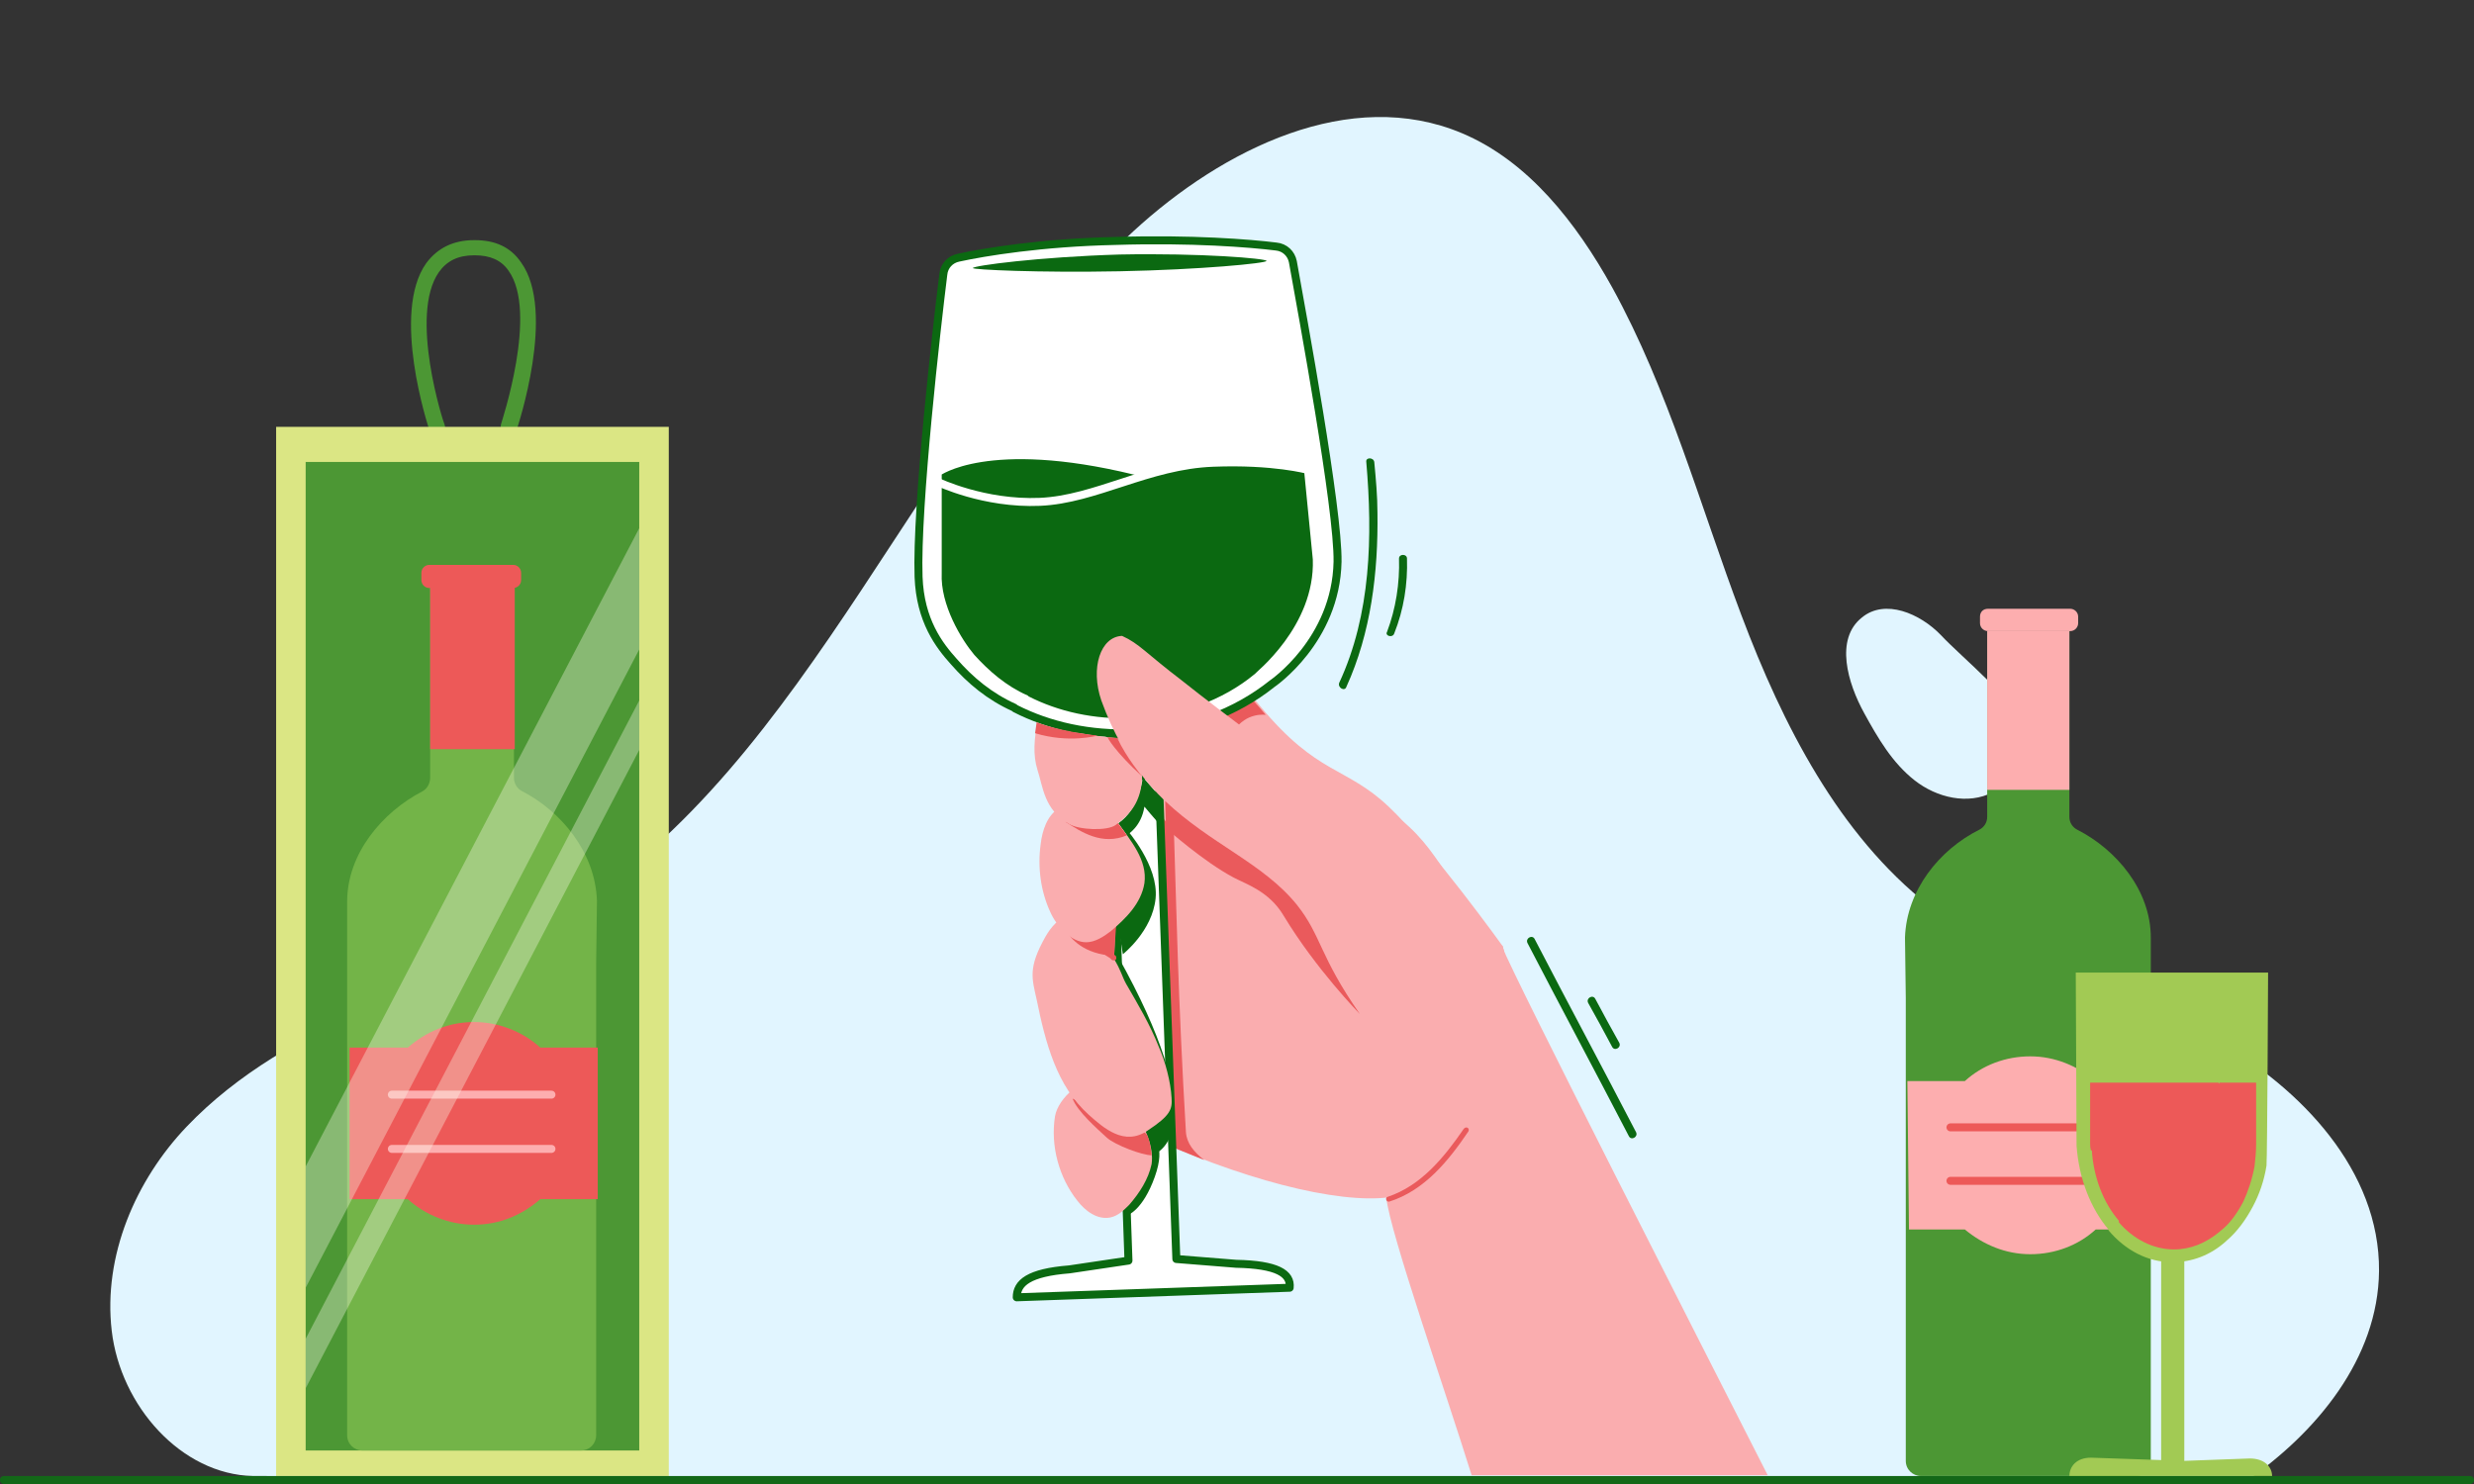 <?xml version="1.0" encoding="utf-8"?>
<!-- Generator: Adobe Illustrator 25.0.1, SVG Export Plug-In . SVG Version: 6.00 Build 0)  -->
<svg version="1.1" id="Layer_1" xmlns="http://www.w3.org/2000/svg" xmlns:xlink="http://www.w3.org/1999/xlink" x="0px" y="0px"
	 width="310px" height="186px" viewBox="0 0 310 186" style="enable-background:new 0 0 310 186;" xml:space="preserve">
<rect x="0" y="0" width="310" height="186" fill="#333333" stroke="none"/>
<style type="text/css">
	.st0{fill:none;}
	.st1{clip-path:url(#SVGID_2_);}
	.st2{opacity:0.247;clip-path:url(#SVGID_4_);}
	.st3{clip-path:url(#SVGID_6_);}
	.st4{opacity:0.247;clip-path:url(#SVGID_8_);}
	.st5{clip-path:url(#SVGID_10_);}
	.st6{opacity:0.247;clip-path:url(#SVGID_12_);}
	.st7{fill:#E1F5FF;}
	.st8{fill:#0B6911;}
	.st9{fill:#ED5958;}
	.st10{fill:#FDAEAF;}
	.st11{fill:#D0E95D;}
	.st12{fill:#A2CA54;}
	.st13{clip-path:url(#SVGID_14_);}
	.st14{fill:#F9F9E8;}
	.st15{fill:#F4FCA0;}
	.st16{fill:#73B448;}
	.st17{fill:none;stroke:#4C9734;stroke-width:0.25;stroke-miterlimit:10;}
	.st18{fill:none;stroke:#4C9734;stroke-width:0.25;stroke-linecap:round;stroke-linejoin:round;stroke-miterlimit:10;}
	.st19{fill:#BA131A;}
	.st20{clip-path:url(#SVGID_16_);fill:#0B6911;}
	.st21{fill:#DBE684;}
	.st22{fill:none;stroke:#73B448;stroke-width:2;stroke-linecap:round;stroke-miterlimit:10;}
	.st23{fill:none;stroke:#D0E95D;stroke-linecap:round;stroke-miterlimit:10;}
	.st24{clip-path:url(#SVGID_18_);fill:#A2CA54;}
	.st25{fill:#ED5958;stroke:#ED5958;stroke-width:0.5;stroke-miterlimit:10;}
	.st26{fill:none;stroke:#ED5958;stroke-width:0.5;stroke-miterlimit:10;}
	.st27{fill-rule:evenodd;clip-rule:evenodd;fill:none;}
	.st28{fill:#136818;}
	.st29{fill:#4C9734;}
	.st30{fill:#FFFFFF;stroke:#0B6911;stroke-miterlimit:10;}
	.st31{fill:#FFFFFF;stroke:#0B6911;stroke-linecap:round;stroke-miterlimit:10;}
	.st32{fill:#FFFFFF;}
	.st33{fill:none;stroke:#0B6911;stroke-linecap:round;stroke-miterlimit:10;}
	.st34{clip-path:url(#SVGID_20_);}
	.st35{fill:none;stroke:#046A38;stroke-width:0.5;stroke-miterlimit:10;}
	.st36{fill:#FFFFFF;stroke:#0B6911;stroke-linejoin:round;stroke-miterlimit:10;}
	.st37{clip-path:url(#SVGID_22_);fill:#0B6911;}
	.st38{fill:none;stroke:#0B6911;stroke-width:2;stroke-linecap:round;stroke-miterlimit:10;}
	.st39{fill:#0B6911;stroke:#0B6911;stroke-width:0.5;stroke-miterlimit:10;}
	.st40{fill:none;stroke:#0B6911;stroke-width:0.5;stroke-miterlimit:10;}
	.st41{fill:none;stroke:#0B6911;stroke-miterlimit:10;}
	.st42{fill:none;stroke:#4C9734;stroke-width:0.5;stroke-linecap:round;stroke-miterlimit:10;}
	.st43{fill:none;stroke:#4C9734;stroke-linecap:round;stroke-miterlimit:10;}
	.st44{clip-path:url(#SVGID_26_);fill:#0B6911;}
	.st45{fill:#EF5854;}
	.st46{fill:#7F2C28;}
	.st47{fill:#FFFFFF;stroke:#0B6911;stroke-width:0.89;stroke-linecap:round;stroke-miterlimit:10;}
	.st48{clip-path:url(#SVGID_28_);fill:#0B6911;}
	.st49{fill:none;stroke:#FDAEAF;stroke-linecap:round;stroke-miterlimit:10;}
	.st50{clip-path:url(#SVGID_30_);fill:#0B6911;}
	.st51{fill:#FFAEAE;}
	.st52{clip-path:url(#SVGID_32_);}
	.st53{opacity:0.247;clip-path:url(#SVGID_34_);}
	.st54{opacity:0.5;fill:#4C9734;}
	.st55{opacity:0.51;fill:#ED5958;}
	.st56{clip-path:url(#SVGID_36_);}
	.st57{opacity:0.247;clip-path:url(#SVGID_38_);}
	.st58{fill:#FFFFFF;stroke:#0B6911;stroke-linecap:round;stroke-linejoin:round;stroke-miterlimit:10;}
	.st59{opacity:0.5;fill:#0B6911;}
	.st60{fill:none;stroke:#ED5958;stroke-width:2.184;stroke-miterlimit:10;}
	.st61{clip-path:url(#SVGID_40_);fill:#A2CA54;}
	.st62{clip-path:url(#SVGID_42_);}
	.st63{fill:#EA5A5C;}
	.st64{clip-path:url(#SVGID_44_);}
	.st65{fill-rule:evenodd;clip-rule:evenodd;fill:#FDAEAF;}
	.st66{fill-rule:evenodd;clip-rule:evenodd;fill:#73B448;}
	.st67{fill-rule:evenodd;clip-rule:evenodd;fill:#ED5958;}
	.st68{fill:none;stroke:#4C9734;stroke-width:7.449605e-02;stroke-linecap:round;stroke-miterlimit:10;}
	.st69{fill:#BFD730;}
	.st70{fill-rule:evenodd;clip-rule:evenodd;fill:#ED1C24;}
	.st71{fill-rule:evenodd;clip-rule:evenodd;fill:#46A41A;}
	.st72{fill-rule:evenodd;clip-rule:evenodd;fill:#BA141A;}
	.st73{clip-path:url(#SVGID_46_);}
	.st74{opacity:0.247;clip-path:url(#SVGID_48_);}
	.st75{clip-path:url(#SVGID_50_);}
	.st76{opacity:0.247;clip-path:url(#SVGID_52_);}
	.st77{clip-path:url(#SVGID_54_);}
	.st78{opacity:0.247;clip-path:url(#SVGID_56_);}
	.st79{clip-path:url(#SVGID_58_);}
	.st80{opacity:0.247;clip-path:url(#SVGID_60_);}
	.st81{clip-path:url(#SVGID_62_);}
	.st82{opacity:0.247;clip-path:url(#SVGID_64_);}
	.st83{fill:none;stroke:#4C9734;stroke-width:0.471;stroke-miterlimit:10;}
	.st84{clip-path:url(#SVGID_66_);}
	.st85{fill:none;stroke:#0B6911;stroke-width:1.142;stroke-linecap:round;stroke-miterlimit:10;}
	.st86{fill:none;stroke:#F9F9E8;stroke-width:1.142;stroke-linecap:round;stroke-miterlimit:10;}
	.st87{clip-path:url(#SVGID_68_);fill:#0B6911;}
	.st88{clip-path:url(#SVGID_70_);}
	.st89{fill:none;stroke:#BA131A;stroke-width:0.222;stroke-miterlimit:10;}
	.st90{fill:none;stroke:#BA131A;stroke-width:0.222;stroke-miterlimit:10;stroke-dasharray:0.893,0.893;}
	.st91{fill:none;stroke:#ED5958;stroke-width:0.314;stroke-linecap:round;stroke-miterlimit:10;}
	.st92{fill:none;stroke:#D0E95D;stroke-width:0.311;stroke-linecap:round;stroke-miterlimit:10;}
	.st93{fill:none;stroke:#BA131A;stroke-width:0.222;stroke-miterlimit:10;stroke-dasharray:0.887,0.887;}
	.st94{clip-path:url(#SVGID_72_);fill:#BA131A;}
	.st95{fill:none;stroke:#4C9734;stroke-width:0.727;stroke-miterlimit:10;}
	.st96{clip-path:url(#SVGID_74_);}
	.st97{clip-path:url(#SVGID_76_);}
	.st98{clip-path:url(#SVGID_78_);}
	.st99{clip-path:url(#SVGID_80_);}
	.st100{clip-path:url(#SVGID_82_);}
	.st101{clip-path:url(#SVGID_84_);}
	.st102{opacity:0.247;clip-path:url(#SVGID_86_);}
	.st103{clip-path:url(#SVGID_88_);}
	.st104{opacity:0.247;clip-path:url(#SVGID_90_);}
	.st105{fill:#56BA22;}
	.st106{fill:#B52025;}
	.st107{fill:#ED1C24;}
	.st108{fill:#BA141A;}
	.st109{fill:none;stroke:#FFFFFF;stroke-miterlimit:10;}
	.st110{fill:none;stroke:#FFFFFF;stroke-linecap:round;stroke-miterlimit:10;}
	.st111{fill:#0B6911;stroke:#0B6911;stroke-linecap:round;stroke-miterlimit:10;}
	.st112{clip-path:url(#SVGID_92_);}
	.st113{opacity:0.247;clip-path:url(#SVGID_94_);}
	.st114{clip-path:url(#SVGID_96_);}
	.st115{opacity:0.247;clip-path:url(#SVGID_98_);}
	.st116{clip-path:url(#SVGID_100_);}
	.st117{opacity:0.247;clip-path:url(#SVGID_102_);}
	.st118{clip-path:url(#SVGID_104_);}
	.st119{opacity:0.247;clip-path:url(#SVGID_106_);}
	.st120{clip-path:url(#SVGID_108_);fill:#0B6911;}
	.st121{clip-path:url(#SVGID_110_);}
	.st122{opacity:0.247;clip-path:url(#SVGID_112_);}
	.st123{clip-path:url(#SVGID_114_);}
	.st124{opacity:0.247;clip-path:url(#SVGID_116_);}
	.st125{fill:none;stroke:#73B448;stroke-width:0.964;stroke-linecap:round;stroke-linejoin:round;stroke-miterlimit:10;}
	.st126{fill:none;stroke:#D0E95D;stroke-width:0.964;stroke-linecap:round;stroke-linejoin:round;stroke-miterlimit:10;}
	.st127{clip-path:url(#SVGID_118_);}
	.st128{opacity:0.247;clip-path:url(#SVGID_122_);}
	.st129{fill:#0B6911;stroke:#0B6911;stroke-miterlimit:10;}
	.st130{clip-path:url(#SVGID_125_);}
	.st131{opacity:0.247;clip-path:url(#SVGID_127_);}
	.st132{fill:#FAADAF;}
	.st133{fill:#4F953A;}
	.st134{fill:#A2C85B;}
	.st135{opacity:0.5;}
	.st136{clip-path:url(#SVGID_129_);}
	.st137{fill:#BED441;}
	.st138{fill-rule:evenodd;clip-rule:evenodd;fill:#E9222D;}
	.st139{fill-rule:evenodd;clip-rule:evenodd;fill:#74BC4C;}
	.st140{fill-rule:evenodd;clip-rule:evenodd;fill:#B71721;}
	.st141{fill:#DAE488;}
	.st142{fill:none;stroke:#136818;stroke-miterlimit:10;}
	.st143{fill:#B71721;}
	.st144{fill:#EC5958;}
	.st145{fill:none;stroke:#4C9734;stroke-width:0.263;stroke-linecap:round;stroke-miterlimit:10;}
	.st146{clip-path:url(#SVGID_132_);fill:#0B6911;}
	.st147{fill:#72BF44;}
	.st148{fill:#1EA8E0;}
	.st149{clip-path:url(#SVGID_134_);}
	.st150{clip-path:url(#SVGID_136_);}
	.st151{opacity:0.247;clip-path:url(#SVGID_138_);}
	.st152{clip-path:url(#SVGID_140_);}
	.st153{opacity:0.247;clip-path:url(#SVGID_142_);}
	.st154{clip-path:url(#SVGID_144_);fill:#0B6911;}
	.st155{opacity:0.15;fill:#0B6911;}
	.st156{clip-path:url(#SVGID_146_);fill:#0B6911;}
	.st157{fill:none;stroke:#0B6911;stroke-linecap:round;stroke-linejoin:round;stroke-miterlimit:10;}
	.st158{fill:none;stroke:#FFFFFF;stroke-width:3.648;stroke-linecap:round;stroke-linejoin:round;stroke-miterlimit:10;}
	.st159{clip-path:url(#SVGID_148_);}
	.st160{opacity:0.247;clip-path:url(#SVGID_150_);}
	.st161{clip-path:url(#SVGID_152_);}
	.st162{opacity:0.247;clip-path:url(#SVGID_154_);}
	.st163{clip-path:url(#SVGID_156_);fill:#0B6911;}
	.st164{clip-path:url(#SVGID_158_);fill:#0B6911;}
	.st165{fill:none;stroke:#BA131A;stroke-width:0.348;stroke-linecap:round;stroke-miterlimit:10;}
	.st166{clip-path:url(#SVGID_162_);fill:#0B6911;}
	.st167{clip-path:url(#SVGID_162_);}
	.st168{clip-path:url(#SVGID_166_);}
	.st169{clip-path:url(#SVGID_168_);}
	.st170{opacity:0.247;clip-path:url(#SVGID_170_);}
	.st171{fill:#E30613;}
	.st172{fill:#C8D400;}
	.st173{fill:#76B82A;}
	.st174{fill:#B70E0C;}
	.st175{clip-path:url(#SVGID_172_);fill:#0B6911;}
	.st176{clip-path:url(#SVGID_174_);}
	.st177{clip-path:url(#SVGID_178_);fill:#0B6911;}
	.st178{clip-path:url(#SVGID_180_);}
	.st179{clip-path:url(#SVGID_184_);}
	.st180{opacity:0.247;clip-path:url(#SVGID_187_);}
	.st181{clip-path:url(#SVGID_189_);}
	.st182{opacity:0.247;clip-path:url(#SVGID_191_);}
	.st183{clip-path:url(#SVGID_193_);}
	.st184{clip-path:url(#SVGID_197_);fill:#0B6911;}
	.st185{opacity:0.61;fill:none;stroke:#FFFFFF;stroke-width:4;stroke-linecap:round;stroke-miterlimit:10;}
	.st186{fill:none;stroke:#FFFFFF;stroke-width:4;stroke-linecap:round;stroke-miterlimit:10;}
	.st187{fill:none;stroke:#FFFFFF;stroke-width:4;stroke-linecap:round;stroke-linejoin:round;stroke-miterlimit:10;}
	.st188{fill:#EC5958;stroke:#FFFFFF;stroke-width:4;stroke-linecap:round;stroke-miterlimit:10;}
	.st189{clip-path:url(#SVGID_199_);}
	.st190{fill-rule:evenodd;clip-rule:evenodd;fill:#ED1D24;}
	.st191{fill-rule:evenodd;clip-rule:evenodd;fill:#72BF44;}
	.st192{fill-rule:evenodd;clip-rule:evenodd;fill:#BA131A;}
	.st193{clip-path:url(#SVGID_202_);fill:#0B6911;}
	.st194{fill:#EC5958;stroke:#FFFFFF;stroke-width:3.5;stroke-linecap:round;stroke-miterlimit:10;}
	.st195{opacity:0.61;fill:none;stroke:#FFFFFF;stroke-width:3.5;stroke-linecap:round;stroke-miterlimit:10;}
	.st196{fill:none;stroke:#FFFFFF;stroke-width:3.5;stroke-linecap:round;stroke-miterlimit:10;}
	.st197{fill:none;stroke:#FFFFFF;stroke-width:3.5;stroke-linecap:round;stroke-linejoin:round;stroke-miterlimit:10;}
	.st198{fill:#ED1D24;}
	.st199{fill:none;stroke:#73B448;stroke-linecap:round;stroke-miterlimit:10;}
	.st200{clip-path:url(#SVGID_204_);fill:#BA131A;}
	.st201{fill:none;stroke:#FFFFFF;stroke-width:3;stroke-linecap:round;stroke-miterlimit:10;}
	.st202{clip-path:url(#SVGID_206_);}
	.st203{opacity:0.247;clip-path:url(#SVGID_208_);}
	.st204{fill:none;stroke:#73B448;stroke-linecap:round;stroke-linejoin:round;stroke-miterlimit:10;}
	.st205{fill:none;stroke:#BA131A;stroke-width:0.887;stroke-linecap:round;stroke-miterlimit:10;}
	.st206{clip-path:url(#SVGID_212_);fill:#0B6911;}
	.st207{clip-path:url(#SVGID_212_);}
	.st208{fill:#006A05;}
	.st209{fill:#DFF4FF;}
	.st210{fill:#FFFFFF;stroke:#006A05;stroke-miterlimit:10;}
	.st211{fill:#CEEB42;}
	.st212{fill:#FFACAB;}
	.st213{fill:#6FB537;}
	.st214{fill:#FFFFFF;stroke:#006A05;stroke-linecap:round;stroke-miterlimit:10;}
	.st215{fill:none;stroke:#006A05;stroke-linecap:round;stroke-miterlimit:10;}
	.st216{fill:#A0CB4B;}
	.st217{fill:#EE5854;}
	.st218{fill:#006A05;stroke:#006A05;stroke-miterlimit:10;}
	.st219{fill:#FFFFFF;stroke:#006B00;stroke-linecap:round;stroke-miterlimit:10;}
	.st220{fill:none;stroke:#006B00;stroke-linecap:round;stroke-miterlimit:10;}
	.st221{fill:#DFF3FD;}
	.st222{fill:#CFEA51;}
	.st223{fill:#F3FC9A;}
	.st224{fill:#DAE67E;stroke:#71B440;stroke-miterlimit:10;}
	.st225{clip-path:url(#SVGID_214_);fill:#006A05;}
	.st226{fill:#F3FC9A;stroke:#71B440;stroke-miterlimit:10;}
	.st227{fill:#71B440;}
	.st228{fill:none;stroke:#006A05;stroke-width:1.079;stroke-linecap:round;stroke-miterlimit:10;}
	.st229{fill:#FFFFFF;stroke:#006A05;stroke-width:1;stroke-linecap:round;stroke-miterlimit:10;}
	.st230{fill:#FFADAD;}
	.st231{opacity:0.4;fill:#91CF02;enable-background:new    ;}
	.st232{opacity:0.5;fill:#91CF02;enable-background:new    ;}
	.st233{opacity:0.6;fill:#91CF02;enable-background:new    ;}
	.st234{fill:#FFFFFF;stroke:#EE5854;stroke-width:0.75;stroke-miterlimit:10;}
	.st235{fill:#0B6910;}
	.st236{clip-path:url(#SVGID_216_);}
	.st237{fill:#FFFFFF;stroke:#FFFFFF;stroke-linecap:round;stroke-linejoin:round;stroke-miterlimit:10;}
	.st238{clip-path:url(#SVGID_218_);fill:#0B6911;}
	.st239{fill:#FC7575;}
	.st240{fill:#D13D3D;}
	.st241{fill:#127045;}
	.st242{fill:#3B7F0E;}
	.st243{clip-path:url(#SVGID_220_);fill:#0B6911;stroke:#0B6911;stroke-miterlimit:10;}
	.st244{clip-path:url(#SVGID_222_);fill:#0B6911;}
	.st245{clip-path:url(#SVGID_224_);fill:#0B6911;stroke:#0B6911;stroke-miterlimit:10;}
	.st246{clip-path:url(#SVGID_226_);fill:#0B6911;}
	.st247{clip-path:url(#SVGID_228_);}
	.st248{clip-path:url(#SVGID_230_);}
	.st249{fill:none;stroke:#A2CA54;stroke-linecap:round;stroke-miterlimit:10;}
	.st250{clip-path:url(#SVGID_232_);fill:#0B6911;}
	.st251{clip-path:url(#SVGID_234_);fill:#0B6911;}
	.st252{clip-path:url(#SVGID_236_);}
	.st253{clip-path:url(#SVGID_238_);fill:#0B6911;}
	.st254{fill:none;stroke:#49972D;stroke-width:0.5;stroke-linecap:round;stroke-miterlimit:10;}
	.st255{fill:#DAE67E;}
	.st256{fill:none;stroke:#49972D;stroke-linecap:round;stroke-miterlimit:10;}
	.st257{fill:#49972D;}
	.st258{fill:#BB0E0F;}
	.st259{fill:none;stroke:#FFFFFF;stroke-width:0.92;stroke-linecap:round;stroke-miterlimit:10;}
	.st260{fill:none;stroke:#FFFFFF;stroke-width:0.92;stroke-miterlimit:10;}
	.st261{fill:none;stroke:#49972D;stroke-width:0.345;stroke-linecap:round;stroke-miterlimit:10;}
	.st262{fill:none;stroke:#4C9734;stroke-width:5;stroke-miterlimit:10;}
	.st263{clip-path:url(#SVGID_240_);fill:#006A05;}
	.st264{clip-path:url(#SVGID_242_);fill:#006A05;}
	.st265{fill:#FFFFFF;stroke:#006A05;stroke-width:0.89;stroke-linecap:round;stroke-miterlimit:10;}
	.st266{clip-path:url(#SVGID_244_);}
	.st267{clip-path:url(#SVGID_246_);}
	.st268{fill:none;stroke:#73B448;stroke-width:1.032;stroke-linecap:round;stroke-miterlimit:10;}
	.st269{clip-path:url(#SVGID_248_);fill:#0B6911;}
	.st270{fill:none;stroke:#F9F9E8;stroke-linecap:round;stroke-miterlimit:10;}
	.st271{fill:#FFFFFF;stroke:#ED5958;stroke-linecap:round;stroke-miterlimit:10;}
	.st272{clip-path:url(#SVGID_250_);fill:#0B6911;}
	.st273{fill:#FFFFFF;stroke:#0B6911;stroke-width:1.077;stroke-miterlimit:10;}
	.st274{fill:none;stroke:#BA131A;stroke-width:3;stroke-linecap:round;stroke-miterlimit:10;}
	.st275{fill:none;stroke:#ED5958;stroke-width:3;stroke-linecap:round;stroke-miterlimit:10;}
	.st276{clip-path:url(#SVGID_252_);fill:#0B6911;}
	.st277{clip-path:url(#SVGID_254_);}
	.st278{clip-path:url(#SVGID_256_);}
	.st279{fill:#E1F4FD;}
	.st280{fill:#5AA5FB;}
	.st281{opacity:5.000000e-02;}
	.st282{fill-rule:evenodd;clip-rule:evenodd;fill:#046A38;}
	.st283{opacity:0.125;}
	.st284{opacity:0.2;}
	.st285{fill-rule:evenodd;clip-rule:evenodd;fill:#FFFFFF;}
	.st286{clip-path:url(#SVGID_258_);}
	.st287{fill:#94CE28;}
	.st288{fill:none;stroke:#D0E95D;stroke-width:2.093;stroke-linecap:round;stroke-miterlimit:10;}
	.st289{fill:none;stroke:#73B448;stroke-width:3.14;stroke-linecap:square;stroke-miterlimit:10;}
	.st290{fill:none;stroke:#A2CA54;stroke-width:1.046;stroke-linecap:round;stroke-miterlimit:10;}
	.st291{fill:none;stroke:#BA131A;stroke-width:1.046;stroke-linecap:round;stroke-miterlimit:10;}
	.st292{clip-path:url(#SVGID_260_);fill:#0B6911;}
	.st293{fill:#FFFFFF;stroke:#0B6911;stroke-width:1.181;stroke-miterlimit:10;}
	.st294{fill:none;stroke:#0B6911;stroke-width:1.181;stroke-linecap:round;stroke-miterlimit:10;}
	.st295{fill:none;stroke:#0B6911;stroke-width:1.197;stroke-linecap:round;stroke-miterlimit:10;}
	.st296{clip-path:url(#SVGID_262_);fill:#0B6911;}
	.st297{clip-path:url(#SVGID_264_);fill:#0B6911;}
	.st298{clip-path:url(#SVGID_266_);fill:#0B6911;}
	.st299{fill:#FFFFFF;stroke:#FFFFFF;stroke-width:3.63;stroke-linecap:round;stroke-linejoin:round;stroke-miterlimit:10;}
	.st300{fill:none;stroke:#FFFFFF;stroke-width:3.63;stroke-linecap:round;stroke-linejoin:round;stroke-miterlimit:10;}
	.st301{fill:none;stroke:#ED5958;stroke-width:3.63;stroke-linecap:round;stroke-linejoin:round;stroke-miterlimit:10;}
	.st302{fill:none;stroke:#ED5958;stroke-width:2.42;stroke-linecap:round;stroke-linejoin:round;stroke-miterlimit:10;}
	.st303{fill:#0B6911;stroke:#FFFFFF;stroke-linecap:round;stroke-miterlimit:10;}
	.st304{fill:none;stroke:#4C9734;stroke-width:0.891;stroke-linecap:round;stroke-miterlimit:10;}
	.st305{clip-path:url(#SVGID_268_);}
	.st306{fill:#046A38;}
	.st307{clip-path:url(#SVGID_272_);}
	.st308{clip-path:url(#SVGID_274_);}
	.st309{opacity:0.61;}
	.st310{clip-path:url(#SVGID_276_);}
	.st311{clip-path:url(#SVGID_278_);fill:#0B6911;}
	.st312{opacity:0.35;fill:#0B6911;}
	.st313{clip-path:url(#SVGID_280_);}
	.st314{fill:none;stroke:#4C9734;stroke-width:0.185;stroke-linecap:round;stroke-miterlimit:10;}
	.st315{clip-path:url(#SVGID_282_);fill:#0B6911;}
	.st316{clip-path:url(#SVGID_284_);fill:#0B6911;}
	.st317{clip-path:url(#SVGID_286_);}
	.st318{clip-path:url(#SVGID_288_);}
	.st319{clip-path:url(#SVGID_290_);}
	.st320{clip-path:url(#SVGID_292_);}
	.st321{clip-path:url(#SVGID_296_);}
	.st322{opacity:0.247;clip-path:url(#SVGID_298_);}
	.st323{fill:#F1FF8D;}
	.st324{clip-path:url(#SVGID_300_);}
	.st325{clip-path:url(#SVGID_302_);}
	.st326{clip-path:url(#SVGID_306_);fill:#0B6911;}
	.st327{fill:none;stroke:#FFFFFF;stroke-width:3.351;stroke-linecap:round;stroke-miterlimit:10;}
	.st328{clip-path:url(#SVGID_308_);fill:#0B6911;}
	.st329{fill:none;stroke:#DBE684;stroke-linecap:round;stroke-miterlimit:10;}
	.st330{clip-path:url(#SVGID_310_);}
	.st331{fill:none;stroke:#0B6911;stroke-width:0.662;stroke-linecap:round;stroke-miterlimit:10;}
	.st332{clip-path:url(#SVGID_312_);}
	.st333{clip-path:url(#SVGID_314_);}
	.st334{clip-path:url(#SVGID_316_);}
	.st335{clip-path:url(#SVGID_318_);}
	.st336{clip-path:url(#SVGID_322_);}
	.st337{clip-path:url(#SVGID_324_);}
	.st338{clip-path:url(#SVGID_326_);}
	.st339{fill:#B62226;}
	.st340{clip-path:url(#SVGID_328_);}
	.st341{clip-path:url(#SVGID_330_);}
	.st342{clip-path:url(#SVGID_332_);}
	.st343{fill:#356D4A;}
	.st344{clip-path:url(#SVGID_334_);}
	.st345{fill:none;stroke:#ED5958;stroke-linecap:round;stroke-miterlimit:10;}
	.st346{fill:#0B6911;stroke:#FFFFFF;stroke-miterlimit:10;}
	.st347{opacity:0.35;fill:#F9F9E8;}
</style>
<rect class="st27" width="310" height="186"/>
<g>
	<g>
		<path class="st7" d="M31.7,185c-9-0.2-16.6-8.8-17.7-18.2s3-18.9,9.4-25.6s14.5-11.2,22.8-14.9c8.3-3.7,16.8-6.9,24.6-11.7
			C102,95.3,114.8,54.2,142,29c11.3-10.4,27.2-18.2,41.2-12.3c8.3,3.5,14.3,11.2,18.8,19.3c7.1,12.9,11,27.3,16.2,41.1
			c5.2,13.8,12.2,27.5,23.5,36.4c9.6,7.6,25.4,10.9,36,16.9c10.6,6,20.5,16.3,20.4,28.9c-0.1,11-7.9,20.3-16.6,26.3"/>
	</g>
	<g>
		<path class="st7" d="M243.2,79.6c-2.6-2.7-7-4.6-9.9-2.2c-3.4,2.7-1.8,8.2,0.3,12c1.7,3.1,3.5,6.2,6.3,8.4s6.7,3.1,9.8,1.5
			c2.8-1.4,4.5-4.8,4-7.9C253.1,88.3,245.7,82.3,243.2,79.6z"/>
	</g>
	<g>
		<path class="st29" d="M249,102.4l0-23.3h10.3v23.3c0,0.7,0.4,1.3,1,1.6c4.9,2.5,9.2,7.6,9.2,13.5v1.4v6.2v43.6v14.4
			c0,1-0.8,1.9-1.9,1.9h-26.9c-1,0-1.9-0.8-1.9-1.9v-14.4v-43.6l-0.1-7.6c0.2-5.9,4.3-11,9.3-13.5C248.6,103.7,249,103.1,249,102.4z
			"/>
		<rect x="249" y="79.1" class="st10" width="10.3" height="19.9"/>
		<path class="st10" d="M239,135.5h3.6h3.6c2.2-2,5.1-3.1,8.2-3.1c3.1,0,5.9,1.2,8.2,3.1h5.1h2.1v2.1v7.8v4v4.7h-3.8h-3.4
			c-2.2,2-5.1,3.1-8.2,3.1c-3.1,0-5.9-1.2-8.2-3.1h-7L239,135.5z"/>
		<line class="st345" x1="264" y1="141.3" x2="244.4" y2="141.3"/>
		<line class="st345" x1="264" y1="148" x2="244.4" y2="148"/>
		<path class="st10" d="M249.1,76.3h10.3c0.5,0,1,0.4,1,1v0.8c0,0.5-0.4,1-1,1h-10.3c-0.5,0-1-0.4-1-1v-0.8
			C248.1,76.7,248.5,76.3,249.1,76.3z"/>
	</g>
	<g>
		<path class="st12" d="M262,182.7l8.8,0.3l0-36.1c0-1.6-0.1-3.1,1.4-3.1c1.6,0,1.5,1.5,1.5,3.1l0,36.2l8.2-0.3
			c1.9,0,2.8,1.1,2.8,2.2h-25.4C259.3,183.8,260.2,182.7,262,182.7z"/>
		<path class="st12" d="M284.2,121.9c0,0-0.1,23.1-0.2,24.2c-0.3,1.9-0.9,3.6-1.7,5.1c-0.9,1.7-2,3.2-3.3,4.3l-0.1,0.1
			c-1.9,1.7-4.2,2.6-6.7,2.6c-3.1,0-5.9-1.5-8-4v-0.1c-2.2-2.6-3.7-6.3-4-10.5l-0.1-21.7H284.2z"/>
		<path class="st9" d="M262,144.2c-0.1-0.4-0.1-0.6-0.1-0.9v-7.6h0.1h3.3h0.1H278v0.1c0,0,0,0,0.1,0v-0.1h4.6v6.3v1.4
			c0,1-0.1,1.9-0.2,2.8c-0.3,1.6-0.8,3.1-1.4,4.4c-0.8,1.5-1.7,2.8-2.9,3.7l-0.1,0.1c-1.7,1.4-3.6,2.2-5.7,2.2
			c-2.6,0-5.1-1.3-6.9-3.4V153c-1.9-2.2-3.2-5.4-3.4-9V144.2z"/>
	</g>
	<g>
		<g>
			<path class="st132" d="M153.2,84.4c0,0-2.5-4.6,4.7,4.1c7.2,8.7,10.7,7.5,16.1,12.6c5.4,5.1,14.3,17.5,14.3,17.5l2.5,10.9
				l-41.8-40.8L153.2,84.4z"/>
			<path class="st132" d="M147.5,144c12.2,5.1,23.8,7.5,28.9,5.5c18.1-7.2,11.9-30.9,11.9-30.9l-45.1-24.2L147.5,144z"/>
			<g>
				<path class="st63" d="M147.1,104.3c0.3,9,0.5,20.7,1.5,37.6c0.1,1.4,1,2.5,2.3,3.5l-3.7-1.5l-1.7-41.7L147.1,104.3z"/>
			</g>
			<g>
				<g>
					<path class="st132" d="M188.2,118.6l-14.5,31.5c0.5,4.5,7.5,24.5,10.7,34.8l37.1,0C213.1,168.4,189.9,122.9,188.2,118.6z"/>
				</g>
			</g>
			<path class="st63" d="M152.9,89.9c0,0,2.7-1.3,3.6-2.7c0,0,1.1,1.2,2.1,2.4c0,0-2.4-0.4-4,2L152.9,89.9z"/>
			<g>
				<g>
					<g>
						<path class="st58" d="M154.9,158.4l-7.5-0.6l-3.2-87.7c-0.1-3.2,0.1-6.3-3.2-6.2c-3.2,0.1-2.8,3.2-2.7,6.4l3.1,87.7l-7.4,1.1
							c-5.1,0.4-6.6,1.7-6.6,3.5l17.1-0.6l17.1-0.6C161.8,159.6,160,158.5,154.9,158.4z"/>
						<path class="st8" d="M145.2,97.1c0,0-1.4,0.7-3,0.8c-1.6,0.1-2.9-0.5-2.9-0.5l-0.2-5.9l5.9-0.2L145.2,97.1z"/>
						<path class="st58" d="M120.1,32.3c-1,0.2-1.8,1-1.9,2.1c-0.8,6.4-3.4,29.1-3.1,37.9c0.2,5.5,2.6,8.6,4.4,10.6
							c2.1,2.4,4.5,4.4,7.6,5.8l0.1,0.1c4.3,2.2,9.4,3.3,14.8,3.1c6.8-0.2,12.9-2.6,17.4-6.2c0,0,8-5.4,8.2-15.3
							c0.1-6.6-4.4-30.9-5.6-37.6c-0.2-1-1-1.8-2.1-1.9c-3.2-0.4-10.6-1-20.1-0.7C130.5,30.4,123.3,31.6,120.1,32.3z"/>
						<path class="st346" d="M117.5,59.2c0,0,6.2-4.7,24.7-0.2c20.5,4.9-24.7,4.5-24.7,4.5L117.5,59.2z"/>
						<path class="st346" d="M165,70.1l-1.1-11.2c0,0-4.3-1.2-11.9-0.9c-8.1,0.3-14.7,4.6-21.7,4.9c-7,0.3-12.8-2.5-12.8-2.5l0,11.4
							c-0.2,4.2,2.6,8.7,4.2,10.6c1.9,2.1,4.1,4,6.8,5.2l0.1,0.1c3.9,2,8.5,3,13.3,2.8c6.1-0.2,11.6-2.3,15.6-5.6
							C157.5,84.8,165.3,78.8,165,70.1z"/>
					</g>
				</g>
				<path class="st8" d="M158.7,32.7c0,0.3-8.3,1.1-18.4,1.3c-10.2,0.2-18.4-0.2-18.4-0.4c0-0.3,8.3-1.4,18.4-1.7
					C150.5,31.7,158.7,32.4,158.7,32.7z"/>
				<path class="st8" d="M141.2,104.7c0.2-0.2,1.8-1.1,2.2-3.6c0,0,1.4,1.7,2.1,2.4l-0.2-3.7l-2.1-2.4c0,0-0.4,4-3.1,5.8
					L141.2,104.7z"/>
				<path class="st8" d="M140.7,119.6c0,0,3.7-2.9,4.1-7s-3.6-8.6-3.6-8.6l-1.4,10.1L140.7,119.6z"/>
				<path class="st8" d="M144.3,144.8c0,0,2.5-0.6,2.8-4.5c0.3-3.9-1.3-10.2-7-20.4s2.9,21.8,2.9,21.8L144.3,144.8z"/>
				<path class="st8" d="M141.3,152.3c0,0,1.9-0.6,3.4-4.8c1.5-4.2-0.4-4.9-0.4-4.9l-3,4.4V152.3z"/>
			</g>
			<g>
				<g>
					<path class="st132" d="M188.2,118.6c-5.6-5-7.2-11.5-12.6-15.8c-9.1-7.3-13.8-6.6-16.4-9c-4.9-3.7-8.6-6.5-11.1-8.5
						c-4.6-3.5-5.3-4.6-7.5-5.6c-2.7,0.1-4,4-2.6,8.1c6,16.6,18.2,17.6,24.5,25.6c3.1,3.9,1,8.1,9.5,14.3
						C183,136,188.2,118.6,188.2,118.6z"/>
				</g>
			</g>
			<g>
				<g>
					<path class="st132" d="M141.9,139.6c1.6,1.2,2.7,4.3,2.4,6.3c-0.4,1.9-1.5,3.6-2.8,5.1c-0.7,0.7-1.4,1.4-2.4,1.6
						c-1.6,0.3-3.1-0.8-4.1-2.1c-2.3-2.9-3.4-6.9-2.8-10.6c0.4-2.3,3.5-5,5.8-4.5"/>
				</g>
				<g>
					<path class="st63" d="M144.3,144.8c-1.2,0-4.6-1.3-5.6-2.2c-1.3-1.2-3.7-3.3-4.3-4.9c0,0,8.2,3.3,9.2,4.4
						C144.1,142.6,144.3,144.8,144.3,144.8z"/>
				</g>
				<g>
					<g>
						<path class="st63" d="M137.4,136.5c0.4,0.4,0.7,0.8,1.1,1.1c0.1,0.1,0.4,0.1,0.5,0c0.1-0.1,0.1-0.3,0-0.5
							c-0.4-0.4-0.7-0.8-1.1-1.1c-0.1-0.1-0.4-0.1-0.5,0C137.3,136.2,137.3,136.4,137.4,136.5L137.4,136.5z"/>
					</g>
				</g>
				<g>
					<path class="st132" d="M139.8,115.1c-4.8-2.4-7.5,0-8.8,2.3c-2.2,3.9-1.7,5.2-1.1,7.9c1.1,5.4,2.5,10.8,6.5,14.4
						c1.9,1.7,4.5,4,7.4,2c2.9-1.9,3.1-2.7,3-4.1c-0.1-2-0.8-4.6-1.6-6.4c-1.1-2.8-2.6-5.3-4.1-7.9c-0.5-0.9-0.6-1.6-1.5-3.1"/>
				</g>
				<g>
					<g>
						<path class="st63" d="M137.2,118.9c0.3,0.2,0.6,0.4,1,0.6c0.2,0.1,0.4,0.3,0.6,0.4c0.1,0.1,0.2,0.1,0.3,0.2c0,0,0.1,0,0,0
							c0,0,0,0,0.1,0.1c0,0,0.1,0.1,0.1,0.1c0.1,0.1,0.4,0.1,0.5,0c0.1-0.1,0.1-0.4,0-0.5c-0.7-0.6-1.4-1-2.2-1.5
							c-0.2-0.1-0.4,0-0.5,0.1C137,118.6,137,118.8,137.2,118.9L137.2,118.9z"/>
					</g>
				</g>
				<g>
					<path class="st63" d="M139.6,119.8c-3.9-0.2-5.4-2.2-6-3.1l6.4-2.9L139.6,119.8z"/>
				</g>
				<g>
					<g>
						<path class="st132" d="M140,103c1.7,2.4,3.8,4.8,3.4,7.7c-0.4,2.5-2.3,4.4-4.2,6c-0.9,0.7-2,1.4-3.1,1.4c-1.9,0-3.7-2-4.5-3.8
							c-1.2-2.6-1.6-5.6-1.2-8.5c0.2-1.7,0.8-3.6,2.3-4.5c0.7-0.5,1.6-0.6,2.5-0.8c1.4-0.2,4.7-0.4,6.1-0.4"/>
					</g>
				</g>
				<g>
					<path class="st63" d="M141.2,104.7c-3.1,1.3-5.7-0.4-7.7-1.7l6.3-0.2L141.2,104.7z"/>
				</g>
				<g>
					<g>
						<path class="st132" d="M130,90.6c-0.4,1.9-0.6,4,0,5.9c0.7,2.1,0.8,5,4,6.8c1.2,0.7,4.7,0.9,5.8,0.1c1.9-1.4,3.1-2.9,3.3-5.7
							c0.1-2-1.4-4-3.1-5.2c0,0-1.9-0.1-4.6-0.6C132.7,91.7,130,90.6,130,90.6z"/>
					</g>
				</g>
			</g>
			<path class="st63" d="M137.5,92.2c0,0-3.5,1-7.8-0.3l0.2-1.4C129.9,90.6,133,91.7,137.5,92.2z"/>
			<path class="st63" d="M143.1,97.3c0,0-2-2.4-3.1-4.8c0,0-0.5,0-1.2-0.1C138.7,92.4,139.8,94.3,143.1,97.3z"/>
			<g>
				<g>
					<path class="st63" d="M146.1,103.8l-0.1-3.4c5.7,5.4,12.3,7.8,16.5,13c3.1,3.9,2.8,6.4,7.9,13.7c0,0-5.5-5.6-9.6-12.4
						c-1.8-3-4.7-3.9-6.2-4.7C150.8,108,146.1,103.8,146.1,103.8z"/>
				</g>
			</g>
			<g>
				<g>
					<path class="st63" d="M174.1,150.6c4.4-1.4,7.4-5.1,9.9-8.8c0.2-0.4-0.3-0.7-0.6-0.3c-2.4,3.5-5.3,7.1-9.5,8.5
						C173.5,150.1,173.7,150.7,174.1,150.6L174.1,150.6z"/>
				</g>
			</g>
		</g>
		<g>
			<g>
				<path class="st8" d="M168.7,86.1c3.1-6.8,4-14.4,3.9-21.8c0-2.1-0.2-4.3-0.4-6.4c-0.1-0.6-1.1-0.6-1,0
					c0.8,9.3,0.6,19.1-3.4,27.7C167.6,86.2,168.5,86.7,168.7,86.1L168.7,86.1z"/>
			</g>
		</g>
		<g>
			<g>
				<path class="st8" d="M174.7,79.4c1.2-3,1.7-6.2,1.6-9.4c0-0.6-1-0.6-1,0c0.1,3.1-0.4,6.3-1.5,9.2
					C173.5,79.7,174.5,80,174.7,79.4L174.7,79.4z"/>
			</g>
		</g>
		<g>
			<g>
				<path class="st8" d="M191.4,118.2c4.2,8.1,8.5,16.1,12.7,24.2c0.3,0.6,1.2,0.1,0.9-0.5c-4.2-8.1-8.5-16.1-12.7-24.2
					C192,117.1,191.1,117.6,191.4,118.2L191.4,118.2z"/>
			</g>
		</g>
		<g>
			<g>
				<path class="st8" d="M199,125.7c1,1.8,2,3.6,3,5.5c0.3,0.6,1.2,0.1,0.9-0.5c-1-1.8-2-3.6-3-5.5
					C199.6,124.6,198.7,125.1,199,125.7L199,125.7z"/>
			</g>
		</g>
	</g>
	<g>
		<g>
			<path class="st29" d="M63.7,54.5c-0.1,0-0.2,0-0.3-0.1c-0.5-0.2-0.8-0.7-0.6-1.3c0-0.1,4.7-14,0.9-19.2c-0.9-1.3-2.3-1.9-4.2-1.9
				c0,0-0.1,0-0.1,0c-2,0-3.4,0.7-4.4,2.1c-3.8,5.4,0.6,19,0.7,19.1c0.2,0.5-0.1,1.1-0.6,1.3c-0.5,0.2-1.1-0.1-1.3-0.6
				c-0.2-0.6-4.8-14.7-0.4-20.9c1.4-1.9,3.4-2.9,6-2.9c0,0,0.1,0,0.1,0c2.6,0,4.5,0.9,5.8,2.8c4.4,6.1-0.4,20.5-0.6,21.1
				C64.5,54.2,64.1,54.5,63.7,54.5z"/>
		</g>
		<rect x="34.6" y="53.5" class="st21" width="49.2" height="131.5"/>
		<rect x="38.3" y="57.9" class="st29" width="41.8" height="123.9"/>
		<g>
			<path class="st16" d="M64.4,97.5l0-23.8H53.9v23.8c0,0.7-0.4,1.4-1,1.7c-5,2.6-9.4,7.8-9.4,13.8v1.4v6.3v44.5v14.7
				c0,1.1,0.9,1.9,1.9,1.9h27.4c1.1,0,1.9-0.9,1.9-1.9v-14.7v-44.5l0.1-7.8c-0.2-6-4.4-11.2-9.5-13.8C64.8,98.8,64.4,98.2,64.4,97.5
				z"/>
			<rect x="53.9" y="73.6" class="st9" width="10.6" height="20.3"/>
			<path class="st9" d="M74.9,131.3h-3.6h-3.6c-2.2-2-5.2-3.2-8.3-3.2c-3.2,0-6,1.2-8.3,3.2h-5.2h-2.1v2.1v8v4.1v4.8h3.8h3.5
				c2.2,2,5.2,3.2,8.3,3.2c3.2,0,6-1.2,8.3-3.2h7.2L74.9,131.3z"/>
			<line class="st49" x1="49.1" y1="137.2" x2="69.1" y2="137.2"/>
			<line class="st49" x1="49.1" y1="144" x2="69.1" y2="144"/>
			<path class="st9" d="M64.3,70.8H53.8c-0.5,0-1,0.4-1,1v0.9c0,0.5,0.4,1,1,1h10.5c0.5,0,1-0.4,1-1v-0.9
				C65.3,71.3,64.9,70.8,64.3,70.8z"/>
		</g>
		<polygon class="st347" points="38.3,161.4 80.1,81.4 80.1,66.2 38.3,146.2 		"/>
		<polygon class="st347" points="38.3,174 80.1,94 80.1,87.8 38.3,167.8 		"/>
	</g>
	<g>
		<path class="st28" d="M309.5,186H0.5c-0.3,0-0.5-0.2-0.5-0.5s0.2-0.5,0.5-0.5h309c0.3,0,0.5,0.2,0.5,0.5S309.8,186,309.5,186z"/>
	</g>
</g>
</svg>

